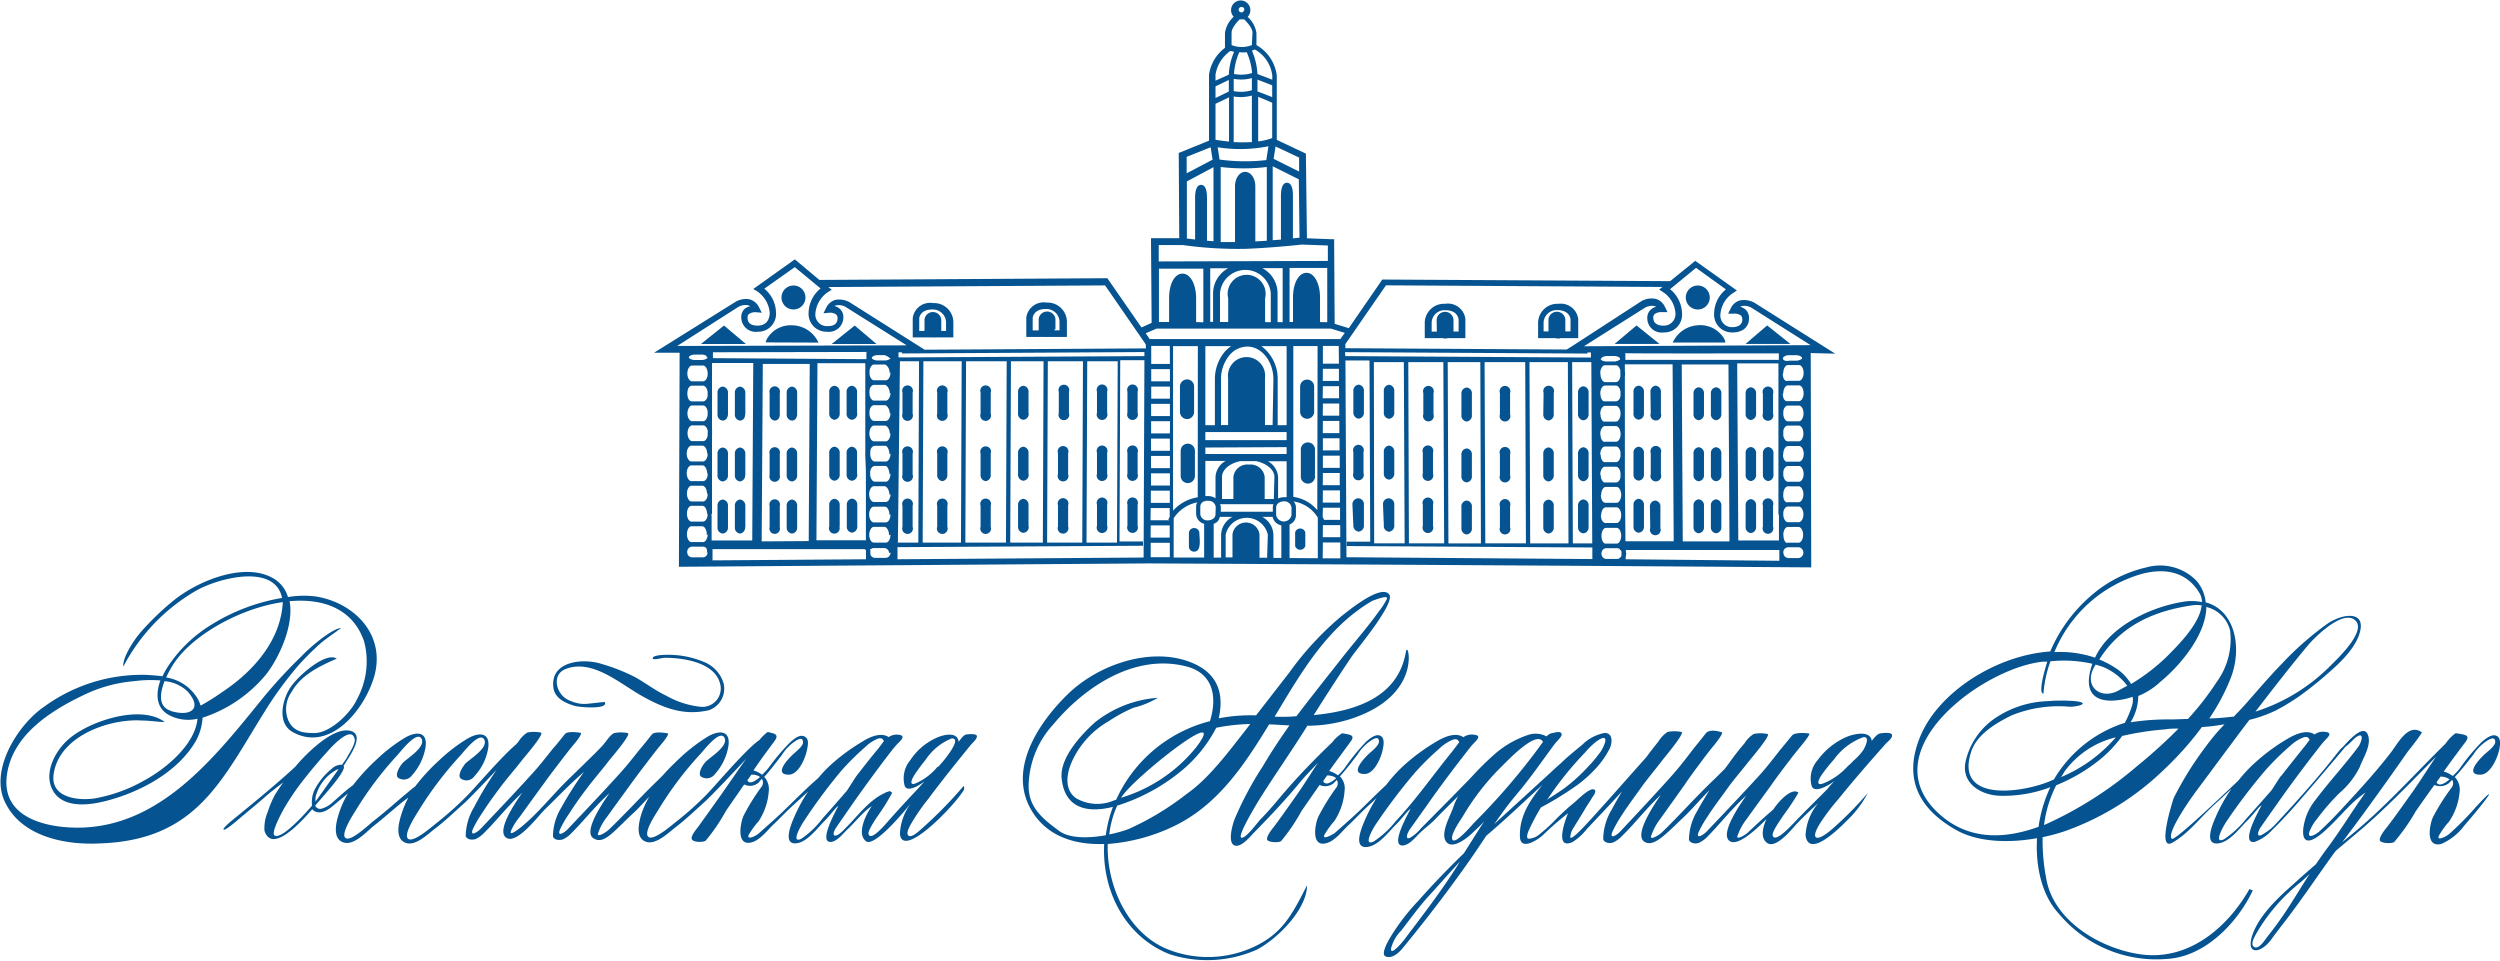 <?xml version="1.0" encoding="UTF-8"?> <svg xmlns="http://www.w3.org/2000/svg" id="Слой_1" data-name="Слой 1" viewBox="0 0 246.13 94.59"><defs><style>.cls-1{fill:#055390;fill-rule:evenodd;}</style></defs><path class="cls-1" d="M17.12,244.91c-1.22-.39-1.06-1.71-.59-2.91a3.74,3.74,0,0,1,2.25,1c1.56,1.73.28,2.54-1.66,1.93m42.75-.86c.38.76-2.56.49-2.95.37-.93-.28-2-.75-2.11-1.83-.31-2.63,3-2.9,4.83-2.28a18.25,18.25,0,0,1,3.28,1.31c1,.57,2,1.33,3,1.79a8.62,8.62,0,0,0,3.45,1.1,1.81,1.81,0,0,0,1.91-2c-.33-2.37-3.64-2.83-5.52-2.83-.25,0-1.29.32-1.16,0s1.47-.3,1.74-.29a8.87,8.87,0,0,1,3.24.68,3.27,3.27,0,0,1,2,2.17,2.24,2.24,0,0,1-1.46,2.6c-2.47.58-4.51-.22-6.66-1.44s-4.85-3.64-7.45-2.61c-1.43.56-.94,2.55.37,3.09S57.93,244.22,59.87,244.05ZM84.6,251.4l-.87,1.36c-.8.93-1.61,1.86-2.42,2.76a8.76,8.76,0,0,1-2.09,2c-1.1.52,0-1.37.28-1.77a53.29,53.29,0,0,1,3.66-4.93,26.06,26.06,0,0,1,2.36-2.34,3.88,3.88,0,0,1,1.2-.8c.4-.14.53,0,.63.23-.18.22-.35.47-.55.73C86.16,249.38,84.6,251.4,84.6,251.4Zm-53.2,2.45a2.22,2.22,0,0,1,0-.45,4.19,4.19,0,0,1,2.08-2.68l.19-.06ZM34,250.23a1.37,1.37,0,0,0-1,.39,6.53,6.53,0,0,0-1.66,2,2.85,2.85,0,0,0-.29,1.64c-1.35,1.56-3.08,3.27-3.68,2.94-.45-.25.93-2.68,1-2.79a23.52,23.52,0,0,1,1.74-2.56c.78-1,1.56-1.94,2.44-2.9.34-.4,2.43-2.71,2.7-1.22.08.42-.5,1.32-.73,1.72,0,.06-.22.35-.49.75Zm41.36,1.41a.71.71,0,0,1-.07.78,20.59,20.59,0,0,0-1.77,2.86c-.32.77-.72,3,.82,2.59.83-.23,1.55-1.2,2.16-1.78s1.27-1.29,1.94-1.89l1.45-1.33a15.22,15.22,0,0,0-1.37,2.52c-.26.6-1.24,2.83.32,2.56,1-.18,1.93-1.44,2.65-2.17.39-.38.73-.84,1.1-1.25a1.67,1.67,0,0,1,.28-.25l-.2.37c-.24.5-1.78,3.37-.46,3.17.59-.1,1.18-.88,1.61-1.28s.94-1,1.4-1.45a5.88,5.88,0,0,1,.94-.79c-.83,1.21-1.4,2.83-.57,3.46s3.84-3,4.5-3.84A5.44,5.44,0,0,0,88.93,257c.17,2.54,5-2.32,6.2-4.14a.48.48,0,0,0,.07-.54A41.64,41.64,0,0,1,91,256.59c-.21.19-.94.88-1.24.61s.25-1.11.36-1.31a19.43,19.43,0,0,1,1.59-2.28c1.35-1.82,2.77-3.58,4.2-5.34.18-.21.6-.55.6-.84s-.87-.22-1.09-.17-.5.43-.71.71c-.11-1-1.4-.74-2.16-.4a6.07,6.07,0,0,0-2.6,2.21,2.79,2.79,0,0,0-.57,2.46c.2.83,1.56-.05,1.92-.34l.08-.07-.66.74c-.94,1-1.87,2-2.8,3.05-.19.2-1.85,2.27-2.08,1.43-.09-.35.8-1.62,1-1.91A20.5,20.5,0,0,0,88.16,253a.39.39,0,0,0-.26-.17l-.2.07a1.24,1.24,0,0,0-.3.13c-1.45.67-2.56,2.14-3.63,3.24-.23.23-.78.84-1.09.92-.51.13-.2-.54,0-.82L84.32,254q1.74-2.47,3.58-4.88c.28-.36.54-.7.84-1s.79-.76.08-.84a1.39,1.39,0,0,0-1,.23c-.77-.52-1.91,0-2.61.46a18.73,18.73,0,0,0-3,2.19,12.6,12.6,0,0,0-1.33,1.39c-1.16,1-2.25,2.11-3.37,3.19-.8.78-1.66,1.52-2.49,2.26-.24.22-1.14.68-1,.17a8.12,8.12,0,0,1,1-1.38,6.17,6.17,0,0,0,1-3,1.77,1.77,0,0,0-.42-1.33l-.06,0c.63-.69,1.18-1.43,1.76-2.18a4.52,4.52,0,0,1,1.46-1.46c.48-.26.62-.13.63.21s-.57.79-.78,1c-.43.34-2.27,2.16-.65,2.18,1,0,1.66-1.63,1.82-2.44.08-.43.26-1.09-.26-1.33s-1.12.34-1.44.62A21.72,21.72,0,0,0,76,250.53a7.35,7.35,0,0,1-.64.69,2.53,2.53,0,0,0-.85-.43c.31-.46.63-.92.95-1.37l1.1-1.49c.39-.53.22-.7-.21-.82-.11,0-.38-.14-.48-.08a4.5,4.5,0,0,0-.67.64l-.07.1c-1.33.88-4.48,4.65-5.33,5.49a30,30,0,0,1-2.75,2.46c-.4.3-2.29,2-2.86,1.63s.68-2.24.92-2.62a33.56,33.56,0,0,1,4.16-5.54c.33-.35,2-2.56,2.41-1.57.31.84-1.44,1.85-1.9,2.35l-.15.18h0c-.23.31-.6,1-.28,1.25a1,1,0,0,0,1.35-.23,5.47,5.47,0,0,0,1.35-2.82c.2-1.58-1-1.52-2.09-.86a17,17,0,0,0-2.78,2.16c-.58.55-1.12,1.08-1.6,1.63h0l-.44.44c-1.64,1.57-3.14,3.24-4.87,4.9-.35.33-1.14.76-1.08.43a5.22,5.22,0,0,1,.87-1.64c.78-1.09,1.58-2.18,2.37-3.27.65-.9,1.32-1.78,2-2.66.29-.38.58-.76.89-1.13,1-1.17.76-1.21.75-1.21s-1.26-.25-1.55.1-.79,1-1.19,1.46c-.65.81-1.29,1.63-2,2.41-1.67,1.85-3.4,3.66-5.12,5.48-.29.31-1.09.82-.74,0a10.07,10.07,0,0,1,.9-1.55c.57-.91,1.21-1.79,1.86-2.64s1.36-1.66,2-2.5c.31-.41,2.37-2.76,1.88-2.79a3.34,3.34,0,0,0-1.3,0c-.34.13-.66.62-.88.89l-.28.35-.76.78c-.82.8-1.64,1.61-2.46,2.4-1.64,1.57-3.08,3.46-4.85,4.88-.38.3-1.3,1-.85.13a5.76,5.76,0,0,1,.76-1.17c.79-1.09,1.57-2.18,2.37-3.27.65-.91,1.32-1.77,2-2.66.3-.38.58-.76.89-1.12,1-1.18.76-1.23.75-1.23s-1.26-.23-1.55.12-.79,1-1.19,1.44c-.66.82-1.29,1.65-2,2.42-1.67,1.85-3.4,3.66-5.12,5.48-.3.31-1.09.83-.75,0a11.12,11.12,0,0,1,.91-1.56c.57-.9,1.22-1.79,1.87-2.65s1.35-1.65,2-2.49c.31-.4,2.37-2.76,1.89-2.79a3.4,3.4,0,0,0-1.31,0,2.81,2.81,0,0,0-.88.9l-.22.26c-1.46,1.21-4.18,4.45-5,5.23a33.1,33.1,0,0,1-2.75,2.45c-.4.3-2.29,2-2.86,1.64s.68-2.25.91-2.64a35.56,35.56,0,0,1,4.16-5.53c.33-.34,2-2.56,2.42-1.56.31.83-1.43,1.84-1.91,2.33l-.14.2h0c-.23.31-.61,1-.28,1.25a.94.94,0,0,0,1.34-.24,5.24,5.24,0,0,0,1.36-2.8c.2-1.59-1-1.52-2.08-.87a16.31,16.31,0,0,0-2.79,2.15,19.28,19.28,0,0,0-2.32,2.53c-.45.33-.87.72-1.23,1-.94.81-1.86,1.62-2.83,2.37-.4.3-2.22,2.07-2.78,1.73s.68-2.25.92-2.63a34.43,34.43,0,0,1,4.15-5.53c.33-.35,2-2.57,2.42-1.57.31.83-1.43,1.85-1.9,2.34l-.15.19h0c-.22.31-.6,1-.28,1.26a1,1,0,0,0,1.35-.23,5.55,5.55,0,0,0,1.35-2.82c.21-1.59-1-1.52-2.08-.87a16.25,16.25,0,0,0-2.79,2.16,20,20,0,0,0-2.28,2.49c-.71.5-1.37,1.14-2,1.68a2.71,2.71,0,0,1-1.14.64.54.54,0,0,1-.58-.31c.51-.64,3.21-3.51,2.79-3.93.06-.09.1-.12.15-.21.41-.71,2.06-2.9.47-3.24s-4.08,2-5.37,3.55l0,0c-1.9,1.75-3.9,3.38-5.88,5-.21.18-1.27,1-1.18,1.18s1.28-.84,1.38-.93c1-.84,2-1.65,2.93-2.48.47-.39,1-.8,1.57-1.23-.29.4-.56.8-.82,1.22a9.39,9.39,0,0,0-.7,1.66,4,4,0,0,0-.33,1.89c.73,2.24,3.49-.74,4.7-2.13a.81.81,0,0,0,.51.29c.83.15,1.58-.7,2.21-1.19l.8-.66a9.4,9.4,0,0,0-.9,2c-.26.81-.69,2.49.49,2.84,1,.29,2.18-1,2.85-1.57,1-.77,1.9-1.59,2.86-2.37.21-.17.42-.33.64-.48a9.73,9.73,0,0,0-.68,1.63c-.26.82-.7,2.49.49,2.84,1,.29,2.23-1,2.91-1.49,1-.78,1.79-1.54,2.8-2.45.45-.41,1.86-1.86,3.18-3.28A34.78,34.78,0,0,0,47,254.41a5.7,5.7,0,0,0-.82,2.83c.11.4.69.41,1,.3a3.07,3.07,0,0,0,.85-.64c1.1-1.08,2.36-2.69,3.71-3.91-.47.69-2.61,3.69-1.58,4.42s3.2-2.18,3.79-2.76c1.16-1.12,2.27-2.3,3.47-3.36l.41-.36a34.9,34.9,0,0,0-2.24,3.52,5.55,5.55,0,0,0-.82,2.83c.11.4.69.4,1,.29a2.76,2.76,0,0,0,.85-.64c1.09-1.07,2.36-2.69,3.71-3.9-.47.69-2.64,3.73-1.59,4.43s2-.68,4-2.52c.41-.37.89-.92,1.51-1.56A9.49,9.49,0,0,0,63.5,255c-.25.81-.7,2.48.49,2.83,1,.28,2.24-1,2.91-1.49,1-.78,1.79-1.54,2.8-2.45.56-.5,2.58-2.61,4.11-4.27-.85,1.18-1.66,2.39-2.5,3.58s-1.49,2.09-2.24,3.14c-.21.27-.78.94-.62,1.24s1.16.31,1.37.11a18.76,18.76,0,0,0,2-2.95l1.78-2.57A1.27,1.27,0,0,0,75,252C75.11,251.86,75.21,251.75,75.32,251.64Zm-.18-.19a1.34,1.34,0,0,0-.88-.24l-.39.55C74.1,252.19,74.65,251.88,75.14,251.45Zm17.51-1,.48-.55s2-2.36.83-2.25a5.59,5.59,0,0,0-2.56,2.12,17.19,17.19,0,0,0-1.08,1.46c-.17.27-.65,1.13.13.83A5.89,5.89,0,0,0,92.65,250.41ZM28.17,234.22c-.19,3.79-2.92,6.85-6,8.88a21.47,21.47,0,0,1-2.09,1.31,3,3,0,0,0-.5-1,4.38,4.38,0,0,0-2.89-1.77,9.79,9.79,0,0,1,.84-1.5C19.39,237.42,24,234.81,28.17,234.22Zm.51-.5a3.14,3.14,0,0,0-1.55-1.9c-2.91-1.58-7.54.42-9.83,2.34a26.53,26.53,0,0,0-3.1,3c-.62.7-1.82,2.47-1.73,3.41a18.57,18.57,0,0,1,7.12-7.45c2.11-1.23,7.8-2.78,8.51.69a19.1,19.1,0,0,0-7,2.66,13.64,13.64,0,0,0-4.18,4,8,8,0,0,0-.59,1.05c-.53-.07-1.09-.11-1.66-.14a16.39,16.39,0,0,0-10,3.14c-2.56,1.75-5.35,6.16-3.88,9.32,1.59,3.46,5.93,4.3,9.28,4.14,9.52-.29,12-6.05,16.29-12.94a36.37,36.37,0,0,1,3.34-4.58,27.24,27.24,0,0,1,2.22-2.21c.62-.52,1.37-1,2-1.49-.93.09-3,1.83-3.92,2.8a49.77,49.77,0,0,0-3.57,3.84c-4.57,5.61-9.81,12.54-17.65,13-3,.18-8.28-.55-7.79-5,.45-4,4.23-6.43,7.51-8A14.07,14.07,0,0,1,13.56,242a12.31,12.31,0,0,1,2.56-.07c-.44,1.23-.48,2.61.76,3.36a4,4,0,0,0,2.89.41c-.21,2.47-3,4.86-5.21,6.06a15.2,15.2,0,0,1-4.94,1.79c-1.6.23-4.39-.06-4-2.44.56-3.79,5.65-5.46,8.72-5.23.71,0,1.5.13,2.21.15-2.41-1.84-7.79,0-9.7,1.9-1.25,1.22-2.25,3.31-1.26,4.93s3.37,1.37,4.91,1c3.42-.82,7.26-2.81,9.09-5.93a5.28,5.28,0,0,0,.68-2.33,13.52,13.52,0,0,0,6.23-4.23c1.24-1.55,2.8-4.83,2.34-7.24,3.29-.3,6.25.72,7.35,4a7.76,7.76,0,0,1-.71,5.64c-.61,1.37-2.64,3.34-4.19,3.34-1,0-2-.08-2.54-1.17a2.89,2.89,0,0,1,.28-2.86c.89-1.61,2.58-2.49,4.45-3.29-1-.71-3.66,1.54-4.51,2.76s-1.42,3.61.21,4.48c3.66,2,7.07-2.26,8-5.52,1.16-4.17-2.08-7.31-5.86-7.86A9.7,9.7,0,0,0,28.68,233.72Z" transform="translate(-0.33 -174.94)"></path><path class="cls-1" d="M118.12,248.48a15.08,15.08,0,0,1-7.41,5c1-1.8,10.85-9.59,7.41-5m7.71-3c2.64-4.39,5.2-8.85,9.65-11.41.08,0,1.57-.64,1.39-.16a7.08,7.08,0,0,1-.8,1.24c-1.06,1.48-2.27,2.87-3.41,4.3-1.57,2-3.17,4-4.69,6C127.26,245.52,126.54,245.52,125.83,245.5Zm-15.52,8.78a18.68,18.68,0,0,0,6.1-3.24,13.63,13.63,0,0,0,3.66-4.43,19.09,19.09,0,0,1,3.35-.37l-.6.78c-1.57,2-3.52,4.62-5.63,6.08a27.46,27.46,0,0,1-5.75,3.48,12.2,12.2,0,0,1-1.9.53A9.4,9.4,0,0,1,110.31,254.28Zm33.12-5.51c.22-.26.39-.52.57-.74-.1-.21-.24-.38-.65-.24a4.26,4.26,0,0,0-1.25.81,27.64,27.64,0,0,0-2.44,2.4,56.18,56.18,0,0,0-3.8,5c-.3.41-1.42,2.34-.29,1.81a9.3,9.3,0,0,0,2.17-2C139.8,253.6,141.5,251.12,143.43,248.77Zm8.8-.79c-.68-1.18-3.66,2.07-4.22,2.6a23.78,23.78,0,0,0-3.66,4.75c-.2.32-1.35,1.95-1,2.33s1.95-1.54,2.12-1.71A65,65,0,0,0,152.23,248Zm-8.13,11.75-.3.48c-1.61,2.55-3.46,4.93-5.27,7.33-.14.19-1.39,1.66-1.24.76a3.88,3.88,0,0,1,1-1.73c.94-1.22,1.77-2.38,2.79-3.49S143.07,260.82,144.1,259.73Zm-12.23-8.17a1.38,1.38,0,0,0-.89-.25l-.38.56C130.83,252.3,131.38,252,131.87,251.56Zm20.76,2.17a32.72,32.72,0,0,1,3.74-4.67,8,8,0,0,1,1-1c.29-.23,1.12-.83,1-.08a3.43,3.43,0,0,1-.69,1.29,10.3,10.3,0,0,1-1,1.17,16.72,16.72,0,0,1-2.4,2.17c-.49.34-1,.68-1.52,1Zm28.28-1.87-.09.08c-.4.3-1.91,1.21-2.14.36a2.78,2.78,0,0,1,.63-2.54,6.93,6.93,0,0,1,2.89-2.28c.85-.33,2.28-.57,2.41.42.23-.29.52-.66.78-.72s1.22-.17,1.22.17-.47.65-.66.87c-1.6,1.81-3.18,3.61-4.68,5.48a19.79,19.79,0,0,0-1.77,2.35c-.12.2-.68,1.1-.39,1.34s1.15-.43,1.37-.61a33.11,33.11,0,0,0,3.74-3.75,10.52,10.52,0,0,1-2.13,2.79c-1.54,1.56-3.72,3.32-4,1.4a5.33,5.33,0,0,1,1.25-3.19c-.74.67-1.46,1.34-2.14,2.06-.45.48-2,2.46-2.88,1.87-.64-.45-.52-1.41-.07-2.37-1.46,1.48-2.92,2.64-3.62,2.18-1.06-.7,1.14-3.79,1.63-4.49-1.38,1.24-2.66,2.87-3.78,4a2.83,2.83,0,0,1-.87.65c-.27.12-.86.11-1-.3a5.66,5.66,0,0,1,.84-2.87c.36-.66.76-1.32,1.18-2-1,1-1.77,1.92-2.34,2.46-2,1.9-3.16,3.21-4.08,2.6-1.07-.72,1.14-3.87,1.62-4.59-1.38,1.27-2.66,2.94-3.78,4a2.75,2.75,0,0,1-.88.66c-.27.12-.85.11-1-.3a5.76,5.76,0,0,1,.84-2.93c.32-.6.66-1.19,1-1.77-.62.66-1.23,1.34-1.86,2s-1.07,1.14-1.61,1.71a5.57,5.57,0,0,1-1.37,1.25c-1.8.83-.79-2.06-.46-2.83a29.4,29.4,0,0,0-2.52,2.2c-.51.44-2.18,1.55-2.22.1-.07-2,1-3.59,2.21-5.08-1.83,1.67-3.61,3.38-5.52,5-.64.95-1.26,1.9-1.95,2.86-1.27,1.79-3.27,4.54-6.31,8.24-.39.46-1,1-1.62.8s.34-1.74.49-2a21.19,21.19,0,0,1,2.72-3.52c1.43-1.62,2.92-3.16,4.46-4.65.65-1,1.3-2.09,2-3.13-.43.45-.89.88-1.3,1.26s-1.88,1.56-2.46.7.47-2.57.73-3.4a6,6,0,0,1,.48-1.07c-.84.84-1.73,1.71-2.2,2.21s-1,.88-1.5,1.35-1.05,1.2-1.67,1.3c-1.37.21.22-2.72.48-3.23l.2-.38a2.35,2.35,0,0,0-.29.26c-.38.41-.73.88-1.13,1.28-.75.73-1.66,2-2.75,2.21-1.62.28-.6-2-.34-2.62a15.19,15.19,0,0,1,1.15-2.17l-.82.76c-.67.61-1.28,1.28-1.94,1.9s-1.33,1.55-2.17,1.77c-1.53.42-1.14-1.81-.81-2.58a21.3,21.3,0,0,1,1.77-2.87.67.67,0,0,0,.06-.77l-.31.32a1.31,1.31,0,0,1-1.38.17c-.6.85-1.19,1.71-1.78,2.56a18.42,18.42,0,0,1-2,2.95c-.21.21-1.25.15-1.38-.11s.42-1,.63-1.24c.75-1,1.5-2.08,2.25-3.14s1.41-2.14,2.11-3.2c-.63.67-1.28,1.33-1.88,2.06-1.35,1.63-2.88,3.25-4.36,4.76-.38.37-1.33,1.61-2,1.3s-.15-2.11.05-2.6a33.29,33.29,0,0,1,2.78-5.2c.8-1.36,1.68-2.69,2.61-4l-2-.11c-2.47,4.06-5.09,8-9.46,10.07a18.07,18.07,0,0,1-6.43,1.71c-.13,4.15,2,8.73,5.8,10.33a10.71,10.71,0,0,0,8.71-.26c2.79-1.33,3.74-3.33,5.11-6,0,2.32-2.82,5.21-4.93,6.33a12.06,12.06,0,0,1-8.61.45c-4.43-1.76-6.67-6.33-6.43-10.85-2.7.1-5.31-.63-6.88-2.88-2.87-4.1.29-8.94,3.29-11.86s8.09-4.66,12-3.19c1.92.72,3.54,2.2,2.91,5.36a1.46,1.46,0,0,1-.05.2,16.59,16.59,0,0,1,3.68-.29l3.27-4.21a30.2,30.2,0,0,1,5.14-5.56c.6-.46,3.88-3.2,4.7-2.14.64.84-3.2,5.39-3.72,6.16-1.27,1.89-2.5,3.8-3.71,5.72,4.54-.42,8.5-2,9.11-6.47l.06.14c.07-.81,1.56,4.24-5.23,6.61a14,14,0,0,1-4.61.77l0,.07c-1.54,2.47-3.22,4.84-4.76,7.31-.07.13-2.27,3.69-1.65,3.65.47,0,1.58-1.57,1.89-1.87.85-.85,1.6-1.8,2.39-2.71,1.51-1.75,3-3.26,4.64-4.84l.19-.24a3.92,3.92,0,0,1,.77-.63c.77.14,1.34.16.81.85l-1.09,1.49q-.5.67-1,1.38a2.4,2.4,0,0,1,.86.43,6.38,6.38,0,0,0,.65-.7,20.68,20.68,0,0,1,2.09-2.58c.32-.29.95-.84,1.42-.63s.35.91.26,1.34c-.15.79-.84,2.45-1.81,2.43-1.62,0,.23-1.84.66-2.18.2-.18.77-.66.77-1s-.15-.47-.63-.21a4.49,4.49,0,0,0-1.46,1.45c-.58.76-1.13,1.49-1.76,2.18l.07.06a1.68,1.68,0,0,1,.4,1.32,6.22,6.22,0,0,1-1,3,8.68,8.68,0,0,0-1,1.39c-.19.51.71,0,1-.17.83-.74,1.69-1.48,2.5-2.26s1.72-1.69,2.59-2.5a14.46,14.46,0,0,1,1.83-2,19.5,19.5,0,0,1,3.08-2.25c.71-.43,1.89-1,2.69-.45a1.44,1.44,0,0,1,1.09-.24c.75.08.2.56-.08.85s-.58.71-.86,1.06c-1.28,1.64-2.52,3.3-3.71,5l-1.72,2.42c-.19.28-.52,1,0,.83a4,4,0,0,0,1.1-.94c3.25-3.27,4.54-4.6,5-5.08a28.13,28.13,0,0,1,2.35-2.31,9.6,9.6,0,0,1,3.25-1.83,2.29,2.29,0,0,1,1.77.16,1.21,1.21,0,0,1,.49-.32c.22,0,1-.33,1,.16,0,.19-.55.73-.66.87-1.23,1.65-2.34,3.29-3.71,4.92-.85,1-1.57,2-2.26,3,2.08-1.92,4.17-3.8,6.25-5.73l.27-.23c.67-.66,1.4-1.24,2.15-1.86a4.21,4.21,0,0,1,2.19-1.15c.84,0,.77,1,.48,1.57a8.62,8.62,0,0,1-1.48,2.06,12.67,12.67,0,0,1-1.64,1.46,31.63,31.63,0,0,1-3.63,2.24,21.75,21.75,0,0,0-1.16,2.18c-.05.1-.43.94,0,.9a1.77,1.77,0,0,0,1.06-.47,14.91,14.91,0,0,0,1.55-1.42,23.88,23.88,0,0,1,1.82-1.66c.37-.3,1.39-1.36,1.87-1.31s0,.68-.11.83c-.18.33-.4.62-.59.94-.42.71-.85,1.39-1.27,2.08a1.82,1.82,0,0,0-.28.84c0,.28.56-.23.72-.38.61-.59,1.18-1.22,1.75-1.85,1.68-1.86,3.32-3.73,5-5.61.39-.53.8-1.05,1.21-1.57a3,3,0,0,1,.9-.93,3.55,3.55,0,0,1,1.34,0c.48,0-1.62,2.47-1.94,2.89-.66.87-1.38,1.71-2,2.58s-1.32,1.8-1.92,2.74a12.78,12.78,0,0,0-.91,1.61c-.35.85.46.31.75,0,1.76-1.88,3.52-3.75,5.23-5.67.71-.81,1.36-1.66,2-2.5.4-.5.81-1,1.2-1.5s1.42-.17,1.59-.11c0,0,.25,0-.76,1.26-.32.38-.61.76-.92,1.16-.68.92-1.37,1.82-2,2.76-.79,1.12-1.6,2.25-2.41,3.38a5.69,5.69,0,0,0-.89,1.7c-.05.35.76-.1,1.11-.44,1.77-1.72,3.29-3.45,5-5.08.36-.34.76-.75,1.17-1.16l.38-.51c.49-.69,1-1.35,1.56-2a2.8,2.8,0,0,1,.9-.91,3.31,3.31,0,0,1,1.33,0c.49,0-1.61,2.42-1.92,2.83-.67.86-1.39,1.67-2,2.53s-1.31,1.76-1.9,2.68a11.83,11.83,0,0,0-.92,1.58c-.35.83.46.31.76,0,1.75-1.84,3.5-3.68,5.21-5.55.71-.79,1.36-1.63,2-2.45l1.21-1.47c.29-.35,1.53-.24,1.71-.18,0,0,.1.11-.9,1.3-.31.38-.61.75-.91,1.14-.68.89-1.37,1.79-2,2.7-.8,1.1-1.61,2.21-2.4,3.31a5.76,5.76,0,0,0-.89,1.67c-.06.34.75-.1,1.1-.44.82-.78,1.75-1.62,2.44-2.21.81-1.2,1.95-2.13,2.48-1.66a23.66,23.66,0,0,1-1.47,2.22c-.19.31-1.16,1.61-1.07,2,.25.85,2.09-1.26,2.31-1.47,1-1.05,2.08-2.09,3.11-3.14C180.42,252.38,180.67,252.12,180.91,251.86Zm1.89-2c-.63.67-.12.09-.76.75a6.37,6.37,0,0,1-2.21,1.48c-.87.31-.33-.58-.14-.86a16.88,16.88,0,0,1,1.19-1.49,6.19,6.19,0,0,1,2.86-2.19c.78-.16.18,1,.06,1.22A5.73,5.73,0,0,1,182.8,249.84Zm-68.48-6.2a11.21,11.21,0,0,0-6.17,2.4c-1.39,1.24-3.5,3.52-3.3,5.52.3,3,2.55,3.44,5.05,2.82a12.54,12.54,0,0,0-.7,2.79c-1.65.3-3.56.34-4.59-.42-1.73-1.27-3.14-2.43-3-4.74a9.14,9.14,0,0,1,2.41-5.74c3.08-3.7,8-7,13.06-5.73,2.79.68,3.08,3.15,2.37,5.4a13.92,13.92,0,0,0-9.23,7.73l-.26.09a4.14,4.14,0,0,1-3.68-.23c-1.28-.9-.9-2.63-.33-3.8a8.75,8.75,0,0,1,3.52-3.78,15.32,15.32,0,0,1,2.45-1.33A8.54,8.54,0,0,0,114.32,243.64Z" transform="translate(-0.33 -174.94)"></path><path class="cls-1" d="M224.87,251.39s1.62-2.06,2.28-2.87c.21-.26.39-.51.57-.73-.1-.22-.24-.39-.66-.23a3.88,3.88,0,0,0-1.24.8,25.13,25.13,0,0,0-2.44,2.4,54.74,54.74,0,0,0-3.81,5c-.29.41-1.41,2.35-.29,1.81a9.52,9.52,0,0,0,2.18-2c.84-.93,1.68-1.88,2.51-2.83l.9-1.39m-21.65.11a14.59,14.59,0,0,0,5.42-3.93,8.79,8.79,0,0,0-5.07,3.39C203.45,251.14,203.33,251.32,203.22,251.5Zm6.08-4.11a12.37,12.37,0,0,1-2.3,2.43,16.91,16.91,0,0,1-4.23,2.47,11.77,11.77,0,0,0-1.2,3.92,37.64,37.64,0,0,0,9.19-5.83,50,50,0,0,0,4.05-3.67c-.44,0-.88,0-1.32.08A27.64,27.64,0,0,0,209.3,247.39ZM222.38,245a18.11,18.11,0,0,0,7.39-4.52c.7-.7,3.63-3.45,2.41-4.49s-3.94,1.67-4.61,2.46C225.77,240.61,224.06,242.82,222.38,245Zm-12.6-2.56-.93.51c-1.73.89-3.37-.42-2.37-2.29a2.75,2.75,0,0,1,.17-.29c.24.07.48.14.72.23A5.65,5.65,0,0,1,209.78,242.48Zm.52,1.1a6.92,6.92,0,0,1-2.12.38c-2.48,0-2.47-1.89-1.85-3.63a12.69,12.69,0,0,0-4.13-.24,11.84,11.84,0,0,0-.69,3.18c-.47,0-.06-1.76.38-3.15l-.4,0c-5.91.59-16.74,8.61-10.52,14.73,2.93,2.87,6.55,2.8,10.06,1.53a13.92,13.92,0,0,1,.38-1.82,13.4,13.4,0,0,1,.78-2.08,12.93,12.93,0,0,1-5.1.84c-1.77-.11-3.61-1.2-3.27-3.24a7,7,0,0,1,3.11-4.51,9.78,9.78,0,0,1,5-1.56,16.59,16.59,0,0,1,2.73,0c1.53.19.28.55-.56.55a12.31,12.31,0,0,0-5.72.85c-1.53.75-3.48,1.9-4,3.63-1.58,4.95,5,4,7.72,2.87l.44-.19a12.52,12.52,0,0,1,6.23-5.31,6,6,0,0,1,.75-.26,9.74,9.74,0,0,0,.71-1.68A2,2,0,0,0,210.3,243.58ZM227.71,261c-.77,1.17-1.49,2.38-2.25,3.54-.59.9-1.24,1.79-1.92,2.64-.2.26-.8,1.25-1.27,1s.09-1.12.21-1.35a17.8,17.8,0,0,1,4.42-5.09Zm13.81-9.35c-.51.44-1.07.75-1.31.32l.39-.57A1.46,1.46,0,0,1,241.52,251.69Zm-24-17.4c2.88.8,3.57,4.5,2.44,7.42a20.34,20.34,0,0,1-2.12,4c.76,0,1.64-.1,2.41-.18.39-.4.77-.8,1.13-1.2,1.18-1.33,2.33-2.7,3.6-4a30.21,30.21,0,0,1,4.57-4c1.55-1,3.93-1.26,3,1.25-.61,1.61-2.22,3-3.49,4.09-.72.62-1.46,1.2-2.24,1.77a21.46,21.46,0,0,1-2.42,1.48,13.41,13.41,0,0,1-2.28.85l-.33.08c-.55.72-1.08,1.42-1.61,2.14-1.25,1.67-2.48,3.34-3.72,5-.42.57-2.89,4.05-2.31,4.57.25.23,4.06-3.37,6.55-5.73a13.89,13.89,0,0,1,1.73-1.84,18.88,18.88,0,0,1,3.07-2.25c.72-.43,1.9-1,2.7-.45a1.43,1.43,0,0,1,1.09-.25c.74.09.19.56-.09.86s-.58.7-.86,1.06c-1.27,1.63-2.51,3.3-3.71,5-.57.81-1.14,1.61-1.7,2.42-.21.28-.53,1,0,.83a5,5,0,0,0,1.35-1c5.53-5.94,6.23-7.35,6.67-7.65.45-.47,2-2.33,2.47-1.31s-.45,2.36-.76,3.23a8.08,8.08,0,0,1-2,2.57,22.64,22.64,0,0,0-2.22,2.56,4.4,4.4,0,0,0-.76,1.31c-.19.74.74.15,1-.09.89-.81,1.68-1.64,2.49-2.52,1.6-1.73,3.18-3.46,4.61-5.33.63-.82,1.68-2.88,3-1.88-.45.67-.92,1.28-1.41,1.89h0c-2.1,3-4.24,6-6.45,8.91l.7-.57c3.42-2.76,6.34-6.05,9.46-9.12.11-.14.21-.28.32-.41a3.67,3.67,0,0,1,.67-.62s.1,0,.13,0c.8.14,1.39.15.85.87-.38.49-.75,1-1.13,1.51s-.67.92-1,1.38a2.74,2.74,0,0,1,.89.44,8.17,8.17,0,0,0,.66-.7,20,20,0,0,1,2.16-2.62c.33-.29,1-.86,1.48-.64s.36.93.28,1.36c-.18.81-.87,2.48-1.89,2.47-1.68,0,.24-1.87.69-2.22.21-.17.8-.67.8-1s-.16-.48-.66-.21a4.61,4.61,0,0,0-1.51,1.47c-.59.76-1.16,1.5-1.82,2.2l.07.06a1.75,1.75,0,0,1,.42,1.34,6.18,6.18,0,0,1-1.06,3,7.6,7.6,0,0,0-1,1.39c-.21.53.73.06,1-.17a29.11,29.11,0,0,0,2.54-2.55c1.65-1.81,1.78-1.74.77-.46-.58.74-1.17,1.44-1.8,2.17a5.63,5.63,0,0,1-2.24,1.79c-1.6.42-1.19-1.83-.85-2.61a21.52,21.52,0,0,1,1.83-2.91.69.69,0,0,0,.07-.79c-.1.12-.22.23-.33.34a1.4,1.4,0,0,1-1.42.17c-.62.86-1.24,1.73-1.84,2.6a19.7,19.7,0,0,1-2.1,3c-.22.21-1.29.15-1.42-.12s.42-1,.64-1.26c.78-1,1.55-2.11,2.31-3.17.92-1.27,1.7-2.56,2.57-3.82-2.61,2.63-5.13,5.3-8,7.68l-1.85,1.56-.21.27c-1.35,1.86-2.64,3.78-4,5.61-.73,1-1.46,1.89-2.16,2.86-.95,1.31-2.39,1.58-1.95-.13.55-2.08,2.64-4,4.17-5.35.71-.65,1.44-1.29,2.18-1.93.33-.49.68-1,1-1.43,1.39-1.83,2.54-3.77,3.87-5.62l0,0a11.45,11.45,0,0,0-1.67,1.42c-.8.82-1.6,1.72-2.46,2.47s-2.09,1.51-2-.22a5.54,5.54,0,0,1,1.2-2.93c1.35-1.8,2.88-3.44,4.23-5.25.3-.4.67-1.56-.22-.94-.23.16-.69.7-1.05.94-.82,1-4.91,5.82-5.77,6.71-.47.5-.93,1-1.42,1.46a4.24,4.24,0,0,1-1.75,1.2c-1.36.2.23-2.72.49-3.23l.21-.39a1.87,1.87,0,0,0-.3.26c-.38.42-.74.88-1.14,1.28-.75.74-1.65,2-2.75,2.21-1.61.28-.6-2-.33-2.61a16,16,0,0,1,1.55-2.77c-.55.53-1.12,1.06-1.7,1.59-1.37,1.25-2.49,2.78-4.1,3.72s0-4.06.1-4.37a33,33,0,0,1,3.21-5.14,19.73,19.73,0,0,1,1.8-2.13l-.5.08a17.25,17.25,0,0,1-1.73.19,31.39,31.39,0,0,1-3.72,4.18,27,27,0,0,1-9.74,6.06,18.31,18.31,0,0,1-2.22.6,19.71,19.71,0,0,0,.38,4.2c.81,4.26,5.66,6.91,9.46,7.36,4.69.56,8.46-2.8,10.52-6.45l.33.14c-1.5,3.17-4.7,6.54-8.47,6.74a12.5,12.5,0,0,1-10.6-4.43c-1.74-1.86-2.33-4.77-2.17-7.46-2.68.48-5.69.43-7.88-.76-3.61-2-5.42-5-3.58-9.34s7.49-7.92,12.76-8.28a15,15,0,0,1,4.25-5.69,12.5,12.5,0,0,1,5.22-2.59,5,5,0,0,1,4.94,1.33A3.85,3.85,0,0,1,217.49,234.29Zm-.4-.08a1.78,1.78,0,0,0-.27-.88c-1.28-2.1-3.42-2.43-5.61-1.86a13.23,13.23,0,0,0-8.65,7.71,10.74,10.74,0,0,1,4,.55c1.45-3.16,5.68-5.09,8.92-5.54A5,5,0,0,1,217.09,234.21Zm0,.38a3.16,3.16,0,0,0-1.06,0c-3.86.58-7,2.08-9.05,5.32a8.69,8.69,0,0,1,1.57.82,4.79,4.79,0,0,1,1.56,1.59,19,19,0,0,0,3.6-2.78C214.66,238.57,216.87,236.41,217.08,234.59Zm.43.1c0,2.79-2.64,5.87-4.51,7.4a7,7,0,0,1-2.19,1.41,5.07,5.07,0,0,1-.76,2.59,24.3,24.3,0,0,1,4.13-.28l1.52-.05a27.53,27.53,0,0,0,2.83-3.64,7.12,7.12,0,0,0,1.32-5.05A3.15,3.15,0,0,0,217.51,234.69Z" transform="translate(-0.33 -174.94)"></path><path class="cls-1" d="M118.41,227.42a.5.5,0,0,0-.52-.49.5.5,0,0,0-.51.49v1.34a.5.5,0,0,0,.51.49c.78,0,.52-1.35.52-1.83m-.52-11.92V213a.7.7,0,0,0-.69-.71.71.71,0,0,0-.7.71v2.49a.71.71,0,0,0,.7.71A.7.7,0,0,0,117.89,215.5Zm.08,6.3v-2.48a.7.7,0,1,0-1.4,0v2.48a.7.7,0,1,0,1.4,0Zm10.87,6.89v-1.34a.52.52,0,0,0-1,0v1.34a.52.52,0,0,0,1,0Zm.87-13.23V213a.69.69,0,1,0-1.38,0v2.48a.69.69,0,1,0,1.38,0Zm.08,6.31v-2.49a.7.7,0,1,0-1.39,0v2.49a.7.7,0,1,0,1.39,0Zm36.51-17.54a1.18,1.18,0,0,0,2.36,0,1.18,1.18,0,1,0-2.36,0Zm8.15,2.86-.14-.11-.13.11-2,1.71h4.42Zm-13-.11-2.16,1.82h4.42Zm8.67,1.38a2.72,2.72,0,0,0-2.59-1.4,2.9,2.9,0,0,0-2.34,1.38l-.19.32h.37l4.55,0h.29Zm.38,2.46.1,17.42H166l-.1-17.42Zm-15.93-1.47-21.79-.13v-.4l4-5.79,27.22.16-.32.26.37.24a2.71,2.71,0,0,1,1.23,2.06A1.14,1.14,0,0,1,164.1,207c-.64,0-1-.27-1-.79a.41.41,0,0,1,.14-.35,1.07,1.07,0,0,1,.7-.19l.56,0-.25-.51a1.42,1.42,0,0,0-.9-.79,2,2,0,0,0-1.45.24L155,209.09Zm.54,1.24H157l.09,17.85h-1.91Zm-4.2,0,3.78,0,.06,17.85-3.77,0Zm-4.42,0,4,0,.07,17.84-4,0Zm-3.63,0,3.21,0,.06,17.85-3.2,0Zm-3.88,0,3.45,0,.08,17.84-3.47,0Zm-3.39,0,2.95,0,.08,17.84-3,0Zm27.21,16.34a.53.53,0,1,0,1,0v-2.08a.57.57,0,0,0-.51-.63.57.57,0,0,0-.52.63Zm-18.59,0a.58.58,0,0,0,.52.63.57.57,0,0,0,.51-.63v-2.08a.57.57,0,0,0-.51-.63.57.57,0,0,0-.52.63Zm0-5.13a.57.57,0,0,0,.52.63.57.57,0,0,0,.51-.63v-2.08a.57.57,0,0,0-.51-.63.57.57,0,0,0-.52.63Zm0-6a.58.58,0,0,0,.52.64.58.58,0,0,0,.51-.64v-2.08a.57.57,0,0,0-.51-.63.58.58,0,0,0-.52.63ZM148,226.85a.53.53,0,1,0,1,0v-2.07a.53.53,0,1,0-1,0Zm0-5.12a.53.53,0,1,0,1,0v-2.08a.53.53,0,1,0-1,0Zm0-6a.53.53,0,1,0,1,0v-2.09a.53.53,0,1,0-1,0Zm4.27,11.1a.58.58,0,0,0,.52.64.58.58,0,0,0,.51-.64v-2.07a.57.57,0,0,0-.51-.63.57.57,0,0,0-.52.63Zm0-5.12a.58.58,0,0,0,.52.63.59.59,0,0,0,.51-.63v-2.08a.58.58,0,0,0-.51-.64.58.58,0,0,0-.52.64Zm0-6a.58.58,0,0,0,.52.63.59.59,0,0,0,.51-.63v-2.09a.53.53,0,1,0-1,0Zm3.42,11.1a.59.59,0,0,0,.52.64.58.58,0,0,0,.52-.64v-2.07a.57.57,0,0,0-.52-.63.59.59,0,0,0-.52.63Zm0-5.12a.59.59,0,0,0,.52.63.58.58,0,0,0,.52-.63v-2.08a.58.58,0,0,0-.52-.64.6.6,0,0,0-.52.64Zm0-6a.59.59,0,0,0,.52.63.58.58,0,0,0,.52-.63v-2.09a.58.58,0,0,0-.52-.63.59.59,0,0,0-.52.63Zm5.46,11.07a.57.57,0,0,0,.51.63.58.58,0,0,0,.52-.63v-2.08a.57.57,0,0,0-.52-.63.57.57,0,0,0-.51.63Zm1.7-5.13a.53.53,0,1,0,1,0v-2.08a.53.53,0,1,0-1,0Zm-1.7,0a.57.57,0,0,0,.51.63.57.57,0,0,0,.52-.63v-2.08a.58.58,0,0,0-.52-.63.57.57,0,0,0-.51.63Zm1.7-6a.53.53,0,1,0,1,0v-2.09a.59.59,0,0,0-.51-.63.58.58,0,0,0-.52.63Zm-1.7,0a.57.57,0,0,0,.51.63.58.58,0,0,0,.52-.63v-2.09a.58.58,0,0,0-.52-.63.57.57,0,0,0-.51.63Zm7.62,11.18a.57.57,0,0,0,.51.63.57.57,0,0,0,.52-.63v-2.08a.58.58,0,0,0-.52-.63.57.57,0,0,0-.51.63Zm-1.71,0a.57.57,0,0,0,.51.63.57.57,0,0,0,.52-.63v-2.08a.58.58,0,0,0-.52-.63.57.57,0,0,0-.51.63Zm1.71-5.13a.58.58,0,0,0,.51.64.58.58,0,0,0,.52-.64v-2.08a.58.58,0,0,0-.52-.63.57.57,0,0,0-.51.63Zm-1.71,0a.58.58,0,0,0,.51.64.58.58,0,0,0,.52-.64v-2.08a.58.58,0,0,0-.52-.63.57.57,0,0,0-.51.63Zm1.71-6a.57.57,0,0,0,.51.63.58.58,0,0,0,.52-.63V213.7a.57.57,0,0,0-.52-.63.57.57,0,0,0-.51.63Zm-1.71,0a.57.57,0,0,0,.51.63.58.58,0,0,0,.52-.63V213.7a.57.57,0,0,0-.52-.63.57.57,0,0,0-.51.63Zm6.83,11.11a.53.53,0,1,0,1,0v-2.08a.53.53,0,1,0-1,0Zm-1.7,0a.57.57,0,0,0,.51.63.57.57,0,0,0,.52-.63v-2.08a.58.58,0,0,0-.52-.63.57.57,0,0,0-.51.63Zm1.7-5.13a.6.6,0,0,0,.52.64.58.58,0,0,0,.52-.64v-2.08a.58.58,0,0,0-.52-.63.59.59,0,0,0-.52.63Zm-1.7,0a.58.58,0,0,0,.51.64.58.58,0,0,0,.52-.64v-2.08a.58.58,0,0,0-.52-.63.57.57,0,0,0-.51.63Zm1.7-6a.53.53,0,1,0,1,0V213.7a.53.53,0,1,0-1,0Zm-1.7,0a.57.57,0,0,0,.51.63.58.58,0,0,0,.52-.63V213.7a.57.57,0,0,0-.52-.63.57.57,0,0,0-.51.63Zm-35.62,11a.57.57,0,0,0,.51.63.58.58,0,0,0,.52-.63v-2.08A.57.57,0,0,0,137,224a.57.57,0,0,0-.51.63Zm0-5.13a.57.57,0,0,0,.51.63.58.58,0,0,0,.52-.63v-2.08a.58.58,0,0,0-.52-.64.58.58,0,0,0-.51.64Zm0-6a.58.58,0,0,0,.51.64.58.58,0,0,0,.52-.64v-2.07a.58.58,0,0,0-.52-.64.58.58,0,0,0-.51.64Zm-3,11.12a.59.59,0,0,0,.52.63.58.58,0,0,0,.52-.63v-2.08A.57.57,0,0,0,134,224a.59.59,0,0,0-.52.63Zm0-5.13a.53.53,0,1,0,1,0v-2.08a.53.53,0,1,0-1,0Zm0-6a.6.6,0,0,0,.52.64.58.58,0,0,0,.52-.64v-2.07a.58.58,0,0,0-.52-.64.59.59,0,0,0-.52.64Zm6.84,11.19a.53.53,0,1,0,1,0v-2.08a.53.53,0,1,0-1,0Zm0-5.13a.53.53,0,1,0,1,0v-2.08a.53.53,0,1,0-1,0Zm35.49-9.93c0-.41.21-.77.45-.77h1.1c.22,0,.45.32.45.77s-.23.78-.45.78h-1.1C176.09,212.54,175.85,212.23,175.85,211.76Zm0,2c0-.41.21-.77.45-.77h1.1c.22,0,.45.31.45.77s-.23.78-.45.78h-1.1C176.06,214.52,175.85,214.15,175.85,213.74Zm0,1.87c0-.37.23-.65.44-.65h1.1c.22,0,.45.31.45.77s-.23.78-.45.78h-1.1c-.21,0-.4-.29-.44-.65Zm0,1.92c0-.33.23-.6.43-.6h1.1c.22,0,.45.32.45.78s-.23.77-.45.77h-1.1c-.2,0-.38-.25-.43-.58Zm0,2.18c0-.46.25-.77.46-.77h1.1c.21,0,.45.31.45.77s-.24.77-.45.77h-1.1C176.12,220.48,175.87,220.17,175.87,219.71Zm0,1.85c0-.39.26-.65.45-.65h1.1c.21,0,.45.32.45.78s-.24.77-.45.77h-1.1c-.19,0-.41-.26-.45-.64Zm0,6.13c0-.46.23-.78.43-.78h1.08c.21,0,.44.32.44.78s-.23.77-.44.77h-1.08C176.15,228.46,175.92,228.14,175.92,227.69Zm0,1.75a.5.5,0,0,1,.45-.53h1.09a.54.54,0,0,1,0,1.06h-1.09A.5.5,0,0,1,175.92,229.44Zm0-5.75c0-.45.23-.78.44-.78h1.09c.21,0,.45.33.45.78s-.24.78-.45.78h-1.09C176.12,224.47,175.89,224.15,175.89,223.69Zm0,1.87c0-.4.25-.66.44-.66h1.09c.21,0,.45.31.45.77s-.24.77-.45.77h-1.09c-.19,0-.4-.27-.44-.67Zm-.43.11a.86.86,0,0,0,0,.16v2.41h-4l-.11-17.43h4.06l0,2.84v3.83a1.77,1.77,0,0,0,0,.23,1.69,1.69,0,0,0,0,.23v3.87l0,3.7A.86.86,0,0,0,175.46,225.67Zm.41-15.4c0-.11.25-.27.6-.27h.66c.36,0,.6.16.6.27s0,.11-.13.15a.86.86,0,0,1-.47.12h-.66C176.12,210.54,175.87,210.38,175.87,210.27Zm-18,1.49c0-.45.24-.77.45-.77h1.1c.18,0,.37.21.43.54V212c-.06.34-.25.56-.43.56h-1.1C158.14,212.54,157.9,212.22,157.9,211.76Zm0,2c0-.46.24-.77.45-.77h1.1c.19,0,.38.23.44.58v.37c0,.36-.25.6-.44.6h-1.1C158.14,214.52,157.9,214.2,157.9,213.74Zm0,2c0-.46.24-.77.45-.77h1.1c.19,0,.4.25.44.63v.27c-.05.39-.25.65-.45.65h-1.1C158.14,216.51,157.9,216.19,157.9,215.73Zm0,2c0-.46.24-.78.45-.78h1.1c.21,0,.43.3.45.73v.09h0c0,.43-.24.72-.45.72h-1.1C158.14,218.48,157.9,218.17,157.9,217.71Zm0,2c0-.46.24-.77.45-.77h1.11c.17,0,.36.21.43.54v.45c-.06.33-.26.55-.43.55h-1.11C158.16,220.48,157.92,220.17,157.92,219.71Zm0,2c0-.46.24-.78.45-.78h1.11c.18,0,.38.24.43.59v.37c0,.35-.25.59-.43.59h-1.11C158.16,222.46,157.92,222.14,157.92,221.69Zm2.42.22a1.64,1.64,0,0,0,0-.22,1.79,1.79,0,0,0,0-.24V220a2.45,2.45,0,0,0,0-.27,1.33,1.33,0,0,0,0-.28v-3.55a.71.71,0,0,0,0-.15s0-.1,0-.16V214a1.49,1.49,0,0,0,0-.21,1.64,1.64,0,0,0,0-.22V212a1.7,1.7,0,0,0,0-.52v-.67H165l.11,17.42h-4.75ZM158,227.69c0-.46.22-.78.43-.78h1.08c.2,0,.43.32.43.78s-.23.77-.43.77H158.4C158.19,228.46,158,228.14,158,227.69Zm0,1.75a.5.5,0,0,1,.45-.53h1.09a.43.43,0,0,1,.27.1v.08h.07a.7.7,0,0,1,.09.17v.35a.46.46,0,0,1-.43.36h-1.09A.5.5,0,0,1,158,229.44Zm2.4.22a.82.82,0,0,0,0-.44v-.13h15.11v1.06L160.37,230Zm-2.43-6c0-.45.23-.78.44-.78h1.09c.23,0,.44.37.44.78s-.21.78-.44.78h-1.09C158.17,224.47,157.94,224.15,157.94,223.69Zm0,2c0-.46.23-.77.44-.77h1.09c.23,0,.44.36.44.77s-.21.77-.44.77h-1.09C158.17,226.44,157.94,226.13,157.94,225.67Zm0-15.4c0-.11.24-.27.6-.27h.66c.36,0,.6.16.6.27s-.05.11-.14.15a.85.85,0,0,1-.46.12h-.66C158.16,210.54,157.92,210.38,157.92,210.27Zm17.49-.54v.65l-15.11,0v-.67C159.13,209.76,173.9,209.73,175.41,209.73Zm-35,6a.53.53,0,1,0,1,0v-2.08a.53.53,0,1,0-1,0Zm1.9-7.49a.87.87,0,0,0,.52,0h1.72v-.33l0-1.55a1.73,1.73,0,0,0-2-1.5,1.9,1.9,0,0,0-2,1.83s0,1.24,0,1.24v.31Zm-.57-.75s0,.07,0,.11h-.51v-.91a1.27,1.27,0,0,1,1.33-1.2c1.24,0,1.31.85,1.32.89s0,1.21,0,1.21h-.5s0-.08,0-.11v-1a.83.83,0,0,0-1.66,0Zm11.68.75a.87.87,0,0,0,.52,0h1.72v-.33l0-1.55a1.73,1.73,0,0,0-1.95-1.5,1.9,1.9,0,0,0-2,1.82s0,1.25,0,1.25v.31Zm-73.84-4a1.22,1.22,0,0,0-.35-.84,1.18,1.18,0,1,0,.35.84Zm-6.45,4.58h.59l-.45-.38-1.71-1.44-1.8,1.44-.47.38Zm13.45,0-2.15-1.82-2.27,1.82Zm-5.71-.14-.18-.32a2.9,2.9,0,0,0-2.35-1.38,2.71,2.71,0,0,0-2.59,1.4l-.09.28Zm-5.6,19.57.11-17.47,4.62,0-.1,17.44Zm37.83-19-21.79.13-.41-.26-6.94-4.39a2.05,2.05,0,0,0-1.46-.25,1.46,1.46,0,0,0-.89.8l-.26.51.57-.05a1,1,0,0,1,.69.18.43.43,0,0,1,.13.35c0,.53-.32.79-1,.79a1.14,1.14,0,0,1-1.18-1.28,2.8,2.8,0,0,1,1.23-2.07l.37-.23-.33-.27,27.25-.16,4,5.8Zm-5.78,1.27,3,0-.07,17.85-3,0Zm-3.88,0,3.46,0-.07,17.85-3.46,0Zm-3.63,0,3.21,0-.07,17.85-3.21,0Zm-4.42,0,4,0-.07,17.85-4,0Zm-4.2,0,3.77,0-.07,17.85-3.77,0Zm-2.31,0h1.88l-.07,17.85H88.73ZM83,226.77v-2.08a.58.58,0,0,0-.52-.64.58.58,0,0,0-.51.64v2.08a.53.53,0,1,0,1,0Zm18.59,0v-2.08a.58.58,0,0,0-.51-.64.58.58,0,0,0-.52.64v2.08a.58.58,0,0,0,.52.63A.57.57,0,0,0,101.61,226.77Zm0-5.14v-2.07a.58.58,0,0,0-.51-.64.58.58,0,0,0-.52.64v2.07a.58.58,0,0,0,.52.64A.58.58,0,0,0,101.61,221.63Zm0-6v-2.08a.57.57,0,0,0-.51-.63.58.58,0,0,0-.52.63v2.08a.58.58,0,0,0,.52.64A.58.58,0,0,0,101.61,215.65ZM97.87,226.8v-2.07a.53.53,0,1,0-1,0v2.07a.53.53,0,1,0,1,0Zm0-5.13v-2.08a.53.53,0,1,0-1,0v2.08a.58.58,0,0,0,.52.64A.59.59,0,0,0,97.87,221.67Zm0-6v-2.08a.53.53,0,1,0-1,0v2.08a.53.53,0,1,0,1,0ZM93.6,226.8v-2.07a.53.53,0,1,0-1,0v2.07a.53.53,0,1,0,1,0Zm0-5.13v-2.08a.53.53,0,1,0-1,0v2.08a.58.58,0,0,0,.52.64A.59.59,0,0,0,93.6,221.67Zm0-6v-2.08a.53.53,0,1,0-1,0v2.08a.53.53,0,1,0,1,0ZM90.18,226.8v-2.07a.53.53,0,1,0-1,0v2.07a.53.53,0,1,0,1,0Zm0-5.13v-2.08a.53.53,0,1,0-1,0v2.08a.53.53,0,1,0,1,0Zm0-6v-2.08a.53.53,0,1,0-1,0v2.08a.53.53,0,1,0,1,0Zm-5.45,11.08v-2.08a.58.58,0,0,0-.52-.64.58.58,0,0,0-.51.64v2.08a.57.57,0,0,0,.51.63A.58.58,0,0,0,84.73,226.77ZM83,221.63v-2.07a.58.58,0,0,0-.52-.64.58.58,0,0,0-.51.64v2.07a.58.58,0,0,0,.51.64A.58.58,0,0,0,83,221.63Zm1.71,0v-2.07a.58.58,0,0,0-.52-.64.58.58,0,0,0-.51.64v2.07a.58.58,0,0,0,.51.64A.58.58,0,0,0,84.73,221.63Zm-1.71-6v-2.08a.58.58,0,0,0-.52-.63.57.57,0,0,0-.51.63v2.08a.59.59,0,0,0,.51.64A.58.58,0,0,0,83,215.65Zm1.71,0v-2.08a.58.58,0,0,0-.52-.63.57.57,0,0,0-.51.63v2.08a.58.58,0,0,0,.51.64A.58.58,0,0,0,84.73,215.65ZM77.1,226.84v-2.08a.52.52,0,1,0-1,0v2.08a.52.52,0,1,0,1,0Zm1.71,0v-2.08a.58.58,0,0,0-.51-.64.58.58,0,0,0-.52.64v2.08a.58.58,0,0,0,.52.63A.57.57,0,0,0,78.81,226.84Zm-1.71-5.13v-2.08a.52.52,0,1,0-1,0v2.08a.52.52,0,1,0,1,0Zm1.71,0v-2.08a.57.57,0,0,0-.51-.63.57.57,0,0,0-.52.63v2.08a.58.58,0,0,0,.52.63A.57.57,0,0,0,78.81,221.71Zm-1.71-6v-2.07a.52.52,0,1,0-1,0v2.07a.58.58,0,0,0,.51.64.5.5,0,0,0,.39-.21A.77.77,0,0,0,77.1,215.72Zm1.71,0v-2.07a.58.58,0,0,0-.51-.64.58.58,0,0,0-.52.64v2.07a.58.58,0,0,0,.52.64.5.5,0,0,0,.39-.21A.77.77,0,0,0,78.81,215.72ZM72,226.84v-2.08a.58.58,0,0,0-.52-.64.58.58,0,0,0-.51.64v2.08a.57.57,0,0,0,.51.63A.58.58,0,0,0,72,226.84Zm1.71,0v-2.08a.6.6,0,0,0-.52-.64.58.58,0,0,0-.51.64v2.08a.57.57,0,0,0,.51.63A.59.59,0,0,0,73.69,226.84ZM72,221.71v-2.08a.57.57,0,0,0-.52-.63.57.57,0,0,0-.51.63v2.08a.57.57,0,0,0,.51.63A.58.58,0,0,0,72,221.71Zm1.71,0v-2.08a.59.59,0,0,0-.52-.63.57.57,0,0,0-.51.63v2.08a.57.57,0,0,0,.51.63A.59.59,0,0,0,73.69,221.71Zm-1.71-6v-2.07a.58.58,0,0,0-.52-.64.58.58,0,0,0-.51.64v2.07a.58.58,0,0,0,.51.64.5.5,0,0,0,.39-.21A.78.78,0,0,0,72,215.72Zm1.71,0v-2.07a.6.6,0,0,0-.52-.64.58.58,0,0,0-.51.64v2.07a.58.58,0,0,0,.51.64.5.5,0,0,0,.39-.21A.78.78,0,0,0,73.69,215.72Zm35.62,11v-2.08a.53.53,0,1,0-1,0v2.08a.53.53,0,1,0,1,0Zm0-5.12v-2.08a.53.53,0,1,0-1,0v2.08a.53.53,0,1,0,1,0Zm0-6V213.5a.53.53,0,1,0-1,0v2.08a.53.53,0,1,0,1,0Zm3,11.11v-2.08a.53.53,0,1,0-1,0v2.08a.53.53,0,1,0,1,0Zm0-5.12v-2.08a.53.53,0,1,0-1,0v2.08a.53.53,0,1,0,1,0Zm0-6V213.5a.53.53,0,1,0-1,0v2.08a.53.53,0,1,0,1,0Zm-6.84,11.19v-2.08a.53.53,0,1,0-1,0v2.08a.53.53,0,1,0,1,0Zm0-5.14v-2.07a.53.53,0,1,0-1,0v2.07a.53.53,0,1,0,1,0ZM70,211.77c0,.43-.24.71-.45.71h-1.1c-.21,0-.45-.31-.45-.77s.24-.78.45-.78h1.1c.21,0,.44.3.45.74Zm0,2.06c0,.38-.26.63-.45.63h-1.1c-.6,0-.6-1.55,0-1.55h1.1c.19,0,.41.25.45.64Zm0,2c-.06.35-.26.58-.44.58h-1.1c-.21,0-.45-.32-.45-.77s.24-.78.45-.78h1.1c.19,0,.39.24.44.59Zm0,2c-.06.33-.25.54-.43.54h-1.1c-.21,0-.45-.32-.45-.78s.24-.77.45-.77h1.1c.18,0,.37.21.44.54Zm0,1.83c0,.38-.23.71-.45.71H68.39c-.21,0-.45-.31-.45-.77s.24-.78.45-.78H69.5c.22,0,.43.33.45.72Zm0,2c0,.36-.23.65-.44.65H68.39c-.21,0-.45-.32-.45-.78s.24-.77.45-.77H69.5c.21,0,.4.29.44.65Zm0,5.87a1.07,1.07,0,0,1-.16.58.37.37,0,0,1-.28.2H68.39c-.2,0-.43-.32-.43-.78s.23-.78.43-.78h1.08a.38.38,0,0,1,.28.2A1.12,1.12,0,0,1,69.91,227.63Zm0,1.76a.57.57,0,0,1-.14.38.45.45,0,0,1-.32.14h-1.1a.49.49,0,0,1-.45-.52.5.5,0,0,1,.45-.53h1.1a.45.45,0,0,1,.32.14A.58.58,0,0,1,69.91,229.39Zm0-5.69c0,.42-.24.71-.44.71H68.4c-.21,0-.44-.32-.44-.77s.23-.78.44-.78h1.09c.2,0,.42.29.44.71Zm.43,1.91a.86.86,0,0,0,0-.16v-3.63c0-.06,0-.13,0-.19s0-.12,0-.17v-3.53a1.27,1.27,0,0,0,0-.28,1.1,1.1,0,0,0,0-.26V215.9a1.62,1.62,0,0,0,0-.22,1.55,1.55,0,0,0,0-.22v-1.59a1.09,1.09,0,0,0,0-.18.91.91,0,0,0,0-.17v-2.84l4.06,0-.1,17.47h-4v-2.39A1.09,1.09,0,0,0,70.36,225.61Zm-.43.15c-.05.38-.25.63-.44.63H68.4c-.21,0-.44-.31-.44-.78s.23-.77.44-.77h1.09a.39.39,0,0,1,.29.19,1.21,1.21,0,0,1,.15.44Zm0-15.54s0,.1-.14.15a.89.89,0,0,1-.46.11h-.66c-.36,0-.59-.16-.59-.26s.23-.27.59-.27h.66a.89.89,0,0,1,.46.11C69.9,210.1,70,210.16,70,210.22Zm18,1.49c0,.46-.24.77-.45.77H86.37c-.18,0-.38-.23-.43-.58v-.39c.06-.35.25-.58.43-.58h1.11C87.69,210.93,87.93,211.25,87.93,211.71Zm0,2c0,.45-.24.77-.45.77H86.37c-.19,0-.39-.25-.44-.63v-.3c0-.38.26-.62.44-.62h1.11C87.69,212.91,87.93,213.23,87.93,213.69Zm0,2c0,.45-.24.77-.45.77H86.37c-.2,0-.42-.28-.44-.69v-.17c0-.41.24-.69.44-.69h1.11C87.69,214.9,87.93,215.22,87.93,215.68Zm0,2c0,.46-.24.78-.45.78H86.37c-.21,0-.45-.32-.45-.78s.24-.77.45-.77h1.11C87.69,216.88,87.93,217.2,87.93,217.65Zm0,2c0,.46-.24.77-.45.77h-1.1c-.21,0-.39-.26-.44-.59v-.37c0-.33.23-.59.44-.59h1.1C87.66,218.88,87.9,219.2,87.9,219.66Zm-2.42,1.78a1.21,1.21,0,0,0,0,.19,1.09,1.09,0,0,0,0,.18l0,6.37H80.71l.1-17.43,4.71,0v.69a1.85,1.85,0,0,0,0,.24,1.55,1.55,0,0,0,0,.22v1.57a1.21,1.21,0,0,0,0,.19,1,1,0,0,0,0,.17v5.55a2.11,2.11,0,0,0,0,.25,1.79,1.79,0,0,0,0,.23Zm2.42.19c0,.42-.21.78-.45.78h-1.1c-.22,0-.41-.29-.45-.65v-.28c0-.34.24-.62.45-.62h1.1C87.69,220.86,87.9,221.23,87.9,221.63Zm0,6c0,.46-.23.78-.43.78H86.35a.37.37,0,0,1-.3-.22h0a1.06,1.06,0,0,1-.14-.55c0-.45.24-.78.45-.78h1.08C87.63,226.85,87.86,227.18,87.86,227.63Zm-2.41,1.53a1.64,1.64,0,0,0,0,.23,1.5,1.5,0,0,0,0,.22V230l-15.11.11V229H85.45Zm2.41.23a.49.49,0,0,1-.45.52h-1.1a.46.46,0,0,1-.43-.36v-.32A.48.48,0,0,1,86,229h.08V229a.4.4,0,0,1,.26-.1h1.1A.5.5,0,0,1,87.86,229.39Zm0-5.75c0,.45-.24.77-.45.77H86.35c-.21,0-.45-.32-.45-.77s.24-.78.45-.78h1.09C87.65,222.86,87.89,223.18,87.89,223.64Zm0,2c0,.47-.24.78-.45.78H86.35c-.21,0-.45-.31-.45-.78s.24-.77.45-.77h1.09a.39.39,0,0,1,.29.19A1.09,1.09,0,0,1,87.89,225.61Zm-2.37-16v.71l-15.11-.1v-.58Zm2.38.58c0,.1-.24.26-.59.26h-.67c-.36,0-.59-.16-.59-.26s.23-.27.59-.27h.67C87.66,210,87.9,210.11,87.9,210.22Zm17.56,5.43v-2.08a.53.53,0,1,0-1,0v2.08a.53.53,0,1,0,1,0Zm-2.39-7.49a.91.91,0,0,0,.23,0,.88.88,0,0,0,.24,0h1.72v-.32l0-1.21a1.91,1.91,0,0,0-2-1.85,1.73,1.73,0,0,0-2,1.48s0,1.57,0,1.57v.33Zm1.06-.76v-1a.83.83,0,0,0-1.65,0v1a.49.49,0,0,0,0,.12H102l0-1.23c0-.07.11-.89,1.31-.88a1.29,1.29,0,0,1,1.33,1.22v.88h-.51A.49.49,0,0,0,104.13,207.4ZM92,208.16a.85.85,0,0,0,.23,0,.93.93,0,0,0,.24,0h1.72v-1.53a1.9,1.9,0,0,0-2-1.85,1.72,1.72,0,0,0-2,1.49l0,1.89ZM93,207.4v-1a.83.83,0,0,0-1.65,0v1a.49.49,0,0,0,0,.12h-.52l0-1.23c0-.08.11-.89,1.3-.88a1.3,1.3,0,0,1,1.34,1.22v.89H93A.49.49,0,0,0,93,207.4Zm21.41-6.72,0-1.61h2.4a39.34,39.34,0,0,0,6.11.37c2.71-.1,5.56-.42,5.59-.42h0l2.55.09v1.52Zm8.41-24.79a.27.27,0,0,1-.54,0,.26.26,0,0,1,.26-.26A.26.26,0,0,1,122.84,175.89Zm2.9,14.68.19-1.21,2.32,1.09v1.38l-2.42-1.21Zm-4.47,10.78a2.82,2.82,0,0,0-1.49,2.44v2.84h-.28v-5.28Zm4.86,5.3v-2.86a2.81,2.81,0,0,0-1.5-2.45h2v5.32Zm-5.71-16-.19-1.21a14.23,14.23,0,0,0,5-.1L125,190.7A18.18,18.18,0,0,1,120.42,190.65Zm-.88-1.21.19,1.22L117.16,192v-1.62Zm5.36,17.21v-2.33a1.87,1.87,0,1,0-3.63,0v2.32h-.81v-2.84a2.51,2.51,0,0,1,5,0v2.86Zm-6.79,0v-2.35c0-1.38-.57-2.42-1.34-2.42s-1.32,1-1.32,2.42v2.34h-1l0-5.25,4.37,0v5.28Zm12.2,0v-2.43c0-1.38-.57-2.42-1.33-2.42s-1.33,1-1.33,2.42v2.42h-.34v-5.32H131l0,5.34Zm-6.37-7.94v-5.43c0-.8-.45-1.42-1-1.42s-1,.62-1,1.42v5.49c-.47,0-1,0-1.41,0l0-7.39a18.91,18.91,0,0,0,4.54,0l0,7.26Zm-4.76-.07v-4.28c0-.45-.08-1.22-.58-1.22s-.59.77-.59,1.22v4.16l-.81-.1,0-5.62,2.62-1.4,0,7.29Zm8.46-.23v-4.26c0-.46-.08-1.22-.59-1.22-.16,0-.39.09-.5.51a2.92,2.92,0,0,0-.09.71v4.38l-.81.06,0-7.28,2.57,1.28.07,5.75Zm-2,18.38h-.75l0-4.63a1.83,1.83,0,1,0-3.63,0l0,4.63h-.7v-4.48a3.68,3.68,0,0,1,.77-2.32,2.34,2.34,0,0,1,1.81-.93c1.42,0,2.58,1.45,2.58,3.25Zm6.67-8.47H113.52l-.39-.57,1.07-.46,17.15,0,1.38.42ZM119,216.8l0-7.78h2.54a3.19,3.19,0,0,0-.72.66,4.2,4.2,0,0,0-.88,2.64v4.48Zm8,2.16v.68h-8V219Zm0-1.48v.79h-8v-.79Zm0-8.46,0,7.78h-.88v-4.48a4,4,0,0,0-1.6-3.3Zm-1.92,20.83h-.75l0-2.29a1.34,1.34,0,0,0-2.66,0l0,2.26H121v-2.25a2.13,2.13,0,0,1,4.15,0Zm-6.83-5.95a4.1,4.1,0,0,0-2.43,1.32l0-16.2h2.44Zm11.77,1.26a3.75,3.75,0,0,0-2.36-1.3l0,.15,0-15h2.39ZM127,223.89a1.09,1.09,0,0,0-.26,0,1.44,1.44,0,0,0-.58.13v-2.11a1.92,1.92,0,0,0-1-1.56H127Zm.48,1.77a.77.77,0,0,1-1.51,0v-.76a.56.56,0,0,1,.16-.38.87.87,0,0,1,.6-.22.7.7,0,0,1,.75.61ZM120,224a1.25,1.25,0,0,0-.72-.22l-.28,0v-3.46h2a1.91,1.91,0,0,0-1,1.56Zm0,1.58a.56.56,0,0,1-.16.37.86.86,0,0,1-.59.22.69.69,0,0,1-.75-.61s0-.76,0-.76a.58.58,0,0,1,.35-.5H119v-.05a.86.86,0,0,1,.28,0,.68.68,0,0,1,.74.6Zm7.29,4.3v-3.3a1,1,0,0,0,.63-.9v-.76a.91.91,0,0,0-.23-.61,3.38,3.38,0,0,1,2.38,1.59l0,4Zm-8.41-3.34v3.29l-3,0v-3.87a3.6,3.6,0,0,1,2.32-1.56.88.88,0,0,0-.11.42v.76A1.06,1.06,0,0,0,118.91,226.52Zm4.7-42.18v4.57a17.72,17.72,0,0,1-1.79,0v-4.49A4.13,4.13,0,0,0,123.61,184.34Zm0-1.72v1.18a3.65,3.65,0,0,1-1.79.09V182.7A4,4,0,0,0,123.61,182.62Zm0-3.26a2.75,2.75,0,0,1-2,0l0,0,0-1.22c0-.45.53-1.06.81-1.32a.75.75,0,0,0,.21,0,.68.68,0,0,0,.21,0c.28.26.84.88.83,1.32Zm2,5.67,0,3.48,0,0a5.58,5.58,0,0,1-1.38.33v-4.39Zm0-1.71v1.16l-1.45-.56v-1.16Zm-2-3.41.29-.12a3.42,3.42,0,0,1,1.72,2.56v.42l-1.46-.56A6.85,6.85,0,0,0,123.58,179.91Zm-1.23.15a2.93,2.93,0,0,0,.72,0,6.14,6.14,0,0,1,.53,2.05,3.61,3.61,0,0,1-1.78.09A6.21,6.21,0,0,1,122.35,180.06Zm-2.35,2.8v-.58a3.52,3.52,0,0,1,1.44-2.33l.11,0,.28.07a6.39,6.39,0,0,0-.52,2.25Zm0,1.71,0-1.15,1.31-.63v1.14Zm0,4.13,0-3.56,1.33-.64v4.36C120.7,188.81,120.21,188.74,120,188.7Zm10.57,39.63h1.72v1.56h-1.74Zm0-1.71h1.71v1.19h-1.72Zm0-1.71h1.69v1.19h-1.71l.14,0a3.11,3.11,0,0,0-.14-.28Zm0-1.71h1.68v1.2h-1.69Zm0-1.71h1.66v1.2h-1.67Zm0-1.71h1.66V221h-1.66Zm0-1.71h1.64v1.19h-1.64Zm0-1.71h1.62v1.2h-1.63Zm0-1.71h1.61v1.19h-1.62Zm0-1.71h1.59v1.19h-1.61Zm1.58-2.22h-1.58V209h1.56Zm-1.58.51h1.58v1.19h-1.59Zm-15.06-.48h-1.84V209h1.83Zm0,1.71h-1.84v-1.2h1.84Zm0,1.71h-1.84V213h1.84Zm0,1.71h-1.85v-1.2h1.85Zm0,1.71h-1.85v-1.2h1.86Zm0,1.71h-1.86v-1.2h1.85Zm0,1.71h-1.86v-1.2h1.86Zm0,1.71h-1.86v-1.2h1.86Zm-1.89,5.64h1.88v1.42h-1.88Zm0-1.71h1.87v1.2h-1.88Zm1.88-2.22h-1.87v-1.2h1.87Zm-1.88.51h1.87v.86a3.11,3.11,0,0,0-.14.28l.14.06H113.6Zm11,.87h1a1.08,1.08,0,0,0,.86.83v3.21h-.78v-2.28A2.08,2.08,0,0,0,124.57,225.81Zm-4.14,0h1.18a2.08,2.08,0,0,0-1.11,1.76v2.25h-.73v-3.33a1,1,0,0,0,.4-.25A1.09,1.09,0,0,0,120.43,225.81Zm5.26-1.76h-.9l0-2.19a1.4,1.4,0,0,0-1.55-1.2,1.38,1.38,0,0,0-1.53,1.21l0,2.18h-1.12v-2.17c0-.73.76-1.35,1.81-1.56h1.55c1,.21,1.8.83,1.8,1.56Zm-5.24.51h5.2a.92.92,0,0,0-.06.33v.41h-5.12v-.51A2,2,0,0,0,120.45,224.56ZM74.18,205.09A.51.51,0,0,0,74,205a1.4,1.4,0,0,0-1,.17L67,209l22.6-.06-6-3.77a1.39,1.39,0,0,0-.94-.17.51.51,0,0,0-.17.07,1.36,1.36,0,0,1,.53.28,1.08,1.08,0,0,1,.34.82,1.42,1.42,0,0,1-1.61,1.43,1.76,1.76,0,0,1-1.81-1.91,3.14,3.14,0,0,1,1.18-2.35l-2.54-2.1-3,2.12a3.15,3.15,0,0,1,1.15,2.33,1.76,1.76,0,0,1-1.81,1.91,1.42,1.42,0,0,1-1.61-1.43,1.08,1.08,0,0,1,.33-.82A1.4,1.4,0,0,1,74.18,205.09ZM178.6,209.7l.05,21.1q-32.53-.23-65.08-.39h-.31l-46.09.33.07-21.07H64.72l8-5a2,2,0,0,1,1.45-.25,1.47,1.47,0,0,1,.9.8l.26.51-.57-.05a1.08,1.08,0,0,0-.7.18.44.44,0,0,0-.13.35c0,.53.33.79,1,.79.35,0,1.16-.12,1.18-1.28a2.84,2.84,0,0,0-1.63-2.32l3.9-2.78.2-.14.19.15L81,202.5l28.35-.17,3.36,4.85,1-.45-.06-8v-.34h2.78l-.05-8.21V190l.22-.09,2.76-1.12,0-6.49a4,4,0,0,1,1.57-2.65l0-1.46a2.64,2.64,0,0,1,.86-1.6.95.95,0,1,1,1.64-.65.92.92,0,0,1-.27.66,2.65,2.65,0,0,1,.87,1.59l0,1.19a4,4,0,0,1,2,3h0v0l0,6.33,2.67,1.26.2.1v.21l.1,8.12,2.35.09h.33v.33l.05,8,1.39.43,3.3-4.79,28.34.16,2.47-2,4.1,2.92-.39.26a2.72,2.72,0,0,0-1.23,2.07,1.14,1.14,0,0,0,1.18,1.28,1.29,1.29,0,0,0,.66-.16.66.66,0,0,0,.31-.63.49.49,0,0,0-.13-.36,1.12,1.12,0,0,0-.7-.18l-.56,0,.25-.51a1.42,1.42,0,0,1,.9-.79,2.09,2.09,0,0,1,1.46.24l7.93,5Zm-8.35-6.27a3.11,3.11,0,0,0-1.16,2.34,1.76,1.76,0,0,0,1.82,1.9,2,2,0,0,0,1-.24,1.29,1.29,0,0,0,.61-1.18,1.1,1.1,0,0,0-.33-.83,1.27,1.27,0,0,0-.53-.27.6.6,0,0,1,.16-.08,1.42,1.42,0,0,1,.95.17l5.82,3.68-22.32.11,6-3.79a1.4,1.4,0,0,1,.95-.17l.16.07a1.27,1.27,0,0,0-.53.29,1.07,1.07,0,0,0-.34.82,1.41,1.41,0,0,0,1.61,1.42,1.75,1.75,0,0,0,1.81-1.9,3.18,3.18,0,0,0-1.18-2.36l2.56-2.1Zm-37.21,7h-.25l.1,19.37,24.21.18v-1.14l-24.18-.14v-.43h2.31l-.07-17.84Zm-.26-.43h0l24.18.14v-.5h-.35v.11l-23.86-.14ZM113,210.4h-2.38l-.07,17.85h2.31v.42l-24.17.14V230l24.23-.17Zm0-.41h0v-.39l-23.86.14v-.11h-.35v.5L113,210Zm39.3-2.42,0-.9a1.29,1.29,0,0,1,1.34-1.2c1.19,0,1.3.8,1.31.89s0,.68,0,1.21h-.51s0-.08,0-.11v-1a.83.83,0,0,0-1.66,0v1.11Z" transform="translate(-0.33 -174.94)"></path></svg> 